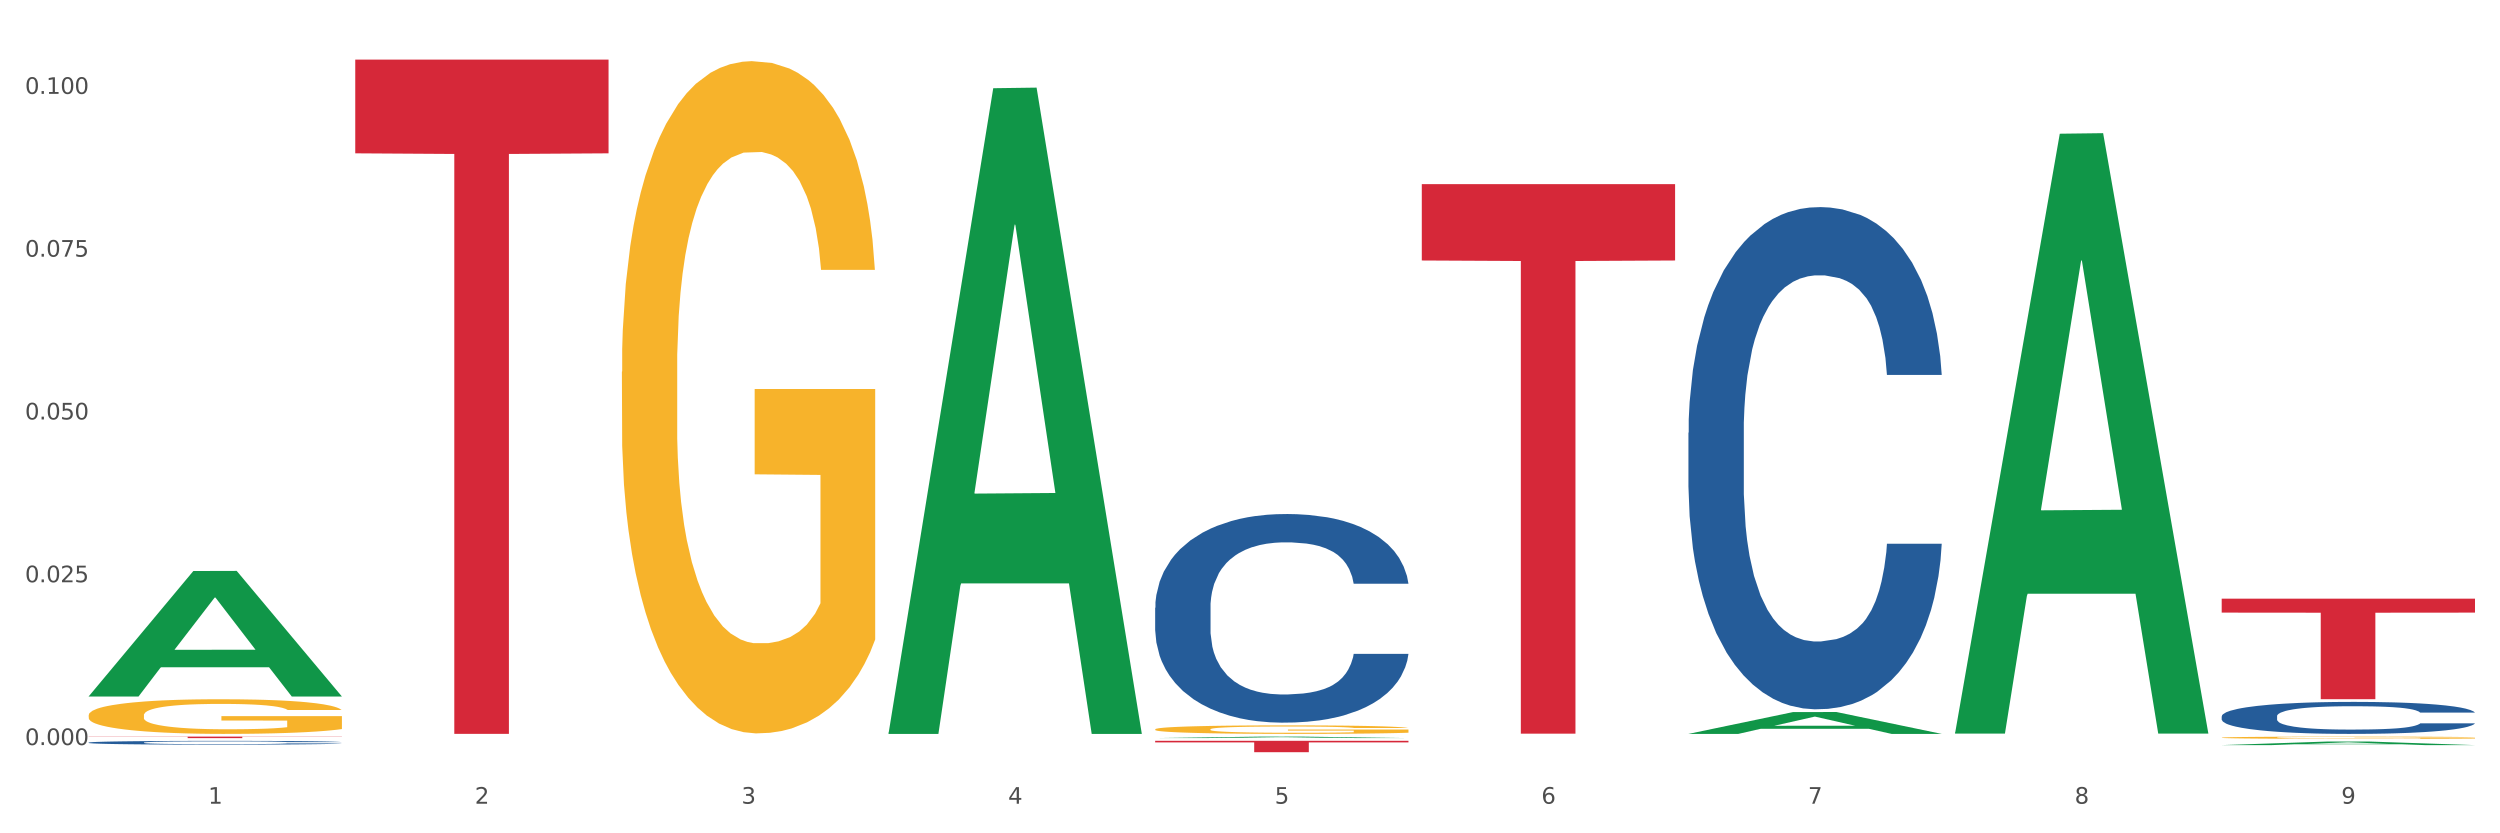 <?xml version="1.0" encoding="utf-8" standalone="no"?>
<!DOCTYPE svg PUBLIC "-//W3C//DTD SVG 1.1//EN"
  "http://www.w3.org/Graphics/SVG/1.1/DTD/svg11.dtd">
<svg xmlns:xlink="http://www.w3.org/1999/xlink" width="1080pt" height="360pt" viewBox="0 0 1080 360" xmlns="http://www.w3.org/2000/svg" version="1.1">
 <rect x="0" y="0" width="1080" height="360" fill="#333333" stroke="none"/>
 <defs>
  <style type="text/css">*{stroke-linejoin: round; stroke-linecap: butt}</style>
 </defs>
 <g id="figure_1">
  <g id="patch_1">
   <path d="M 0 360 
L 1080 360 
L 1080 0 
L 0 0 
z
" style="fill: #ffffff; stroke: #ffffff; stroke-linejoin: miter"/>
  </g>
  <g id="axes_1">
   <g id="matplotlib.axis_1">
    <g id="xtick_1">
     <g id="text_1">
      <!-- 1 -->
      <g style="fill: #4d4d4d" transform="translate(89.942 347.204) scale(0.096 -0.096)">
       <defs>
        <path id="DejaVuSans-31" d="M 794 531 
L 1825 531 
L 1825 4091 
L 703 3866 
L 703 4441 
L 1819 4666 
L 2450 4666 
L 2450 531 
L 3481 531 
L 3481 0 
L 794 0 
L 794 531 
z
" transform="scale(0.016)"/>
       </defs>
       <use xlink:href="#DejaVuSans-31"/>
      </g>
     </g>
    </g>
    <g id="xtick_2">
     <g id="text_2">
      <!-- 2 -->
      <g style="fill: #4d4d4d" transform="translate(205.129 347.204) scale(0.096 -0.096)">
       <defs>
        <path id="DejaVuSans-32" d="M 1228 531 
L 3431 531 
L 3431 0 
L 469 0 
L 469 531 
Q 828 903 1448 1529 
Q 2069 2156 2228 2338 
Q 2531 2678 2651 2914 
Q 2772 3150 2772 3378 
Q 2772 3750 2511 3984 
Q 2250 4219 1831 4219 
Q 1534 4219 1204 4116 
Q 875 4013 500 3803 
L 500 4441 
Q 881 4594 1212 4672 
Q 1544 4750 1819 4750 
Q 2544 4750 2975 4387 
Q 3406 4025 3406 3419 
Q 3406 3131 3298 2873 
Q 3191 2616 2906 2266 
Q 2828 2175 2409 1742 
Q 1991 1309 1228 531 
z
" transform="scale(0.016)"/>
       </defs>
       <use xlink:href="#DejaVuSans-32"/>
      </g>
     </g>
    </g>
    <g id="xtick_3">
     <g id="text_3">
      <!-- 3 -->
      <g style="fill: #4d4d4d" transform="translate(320.315 347.204) scale(0.096 -0.096)">
       <defs>
        <path id="DejaVuSans-33" d="M 2597 2516 
Q 3050 2419 3304 2112 
Q 3559 1806 3559 1356 
Q 3559 666 3084 287 
Q 2609 -91 1734 -91 
Q 1441 -91 1130 -33 
Q 819 25 488 141 
L 488 750 
Q 750 597 1062 519 
Q 1375 441 1716 441 
Q 2309 441 2620 675 
Q 2931 909 2931 1356 
Q 2931 1769 2642 2001 
Q 2353 2234 1838 2234 
L 1294 2234 
L 1294 2753 
L 1863 2753 
Q 2328 2753 2575 2939 
Q 2822 3125 2822 3475 
Q 2822 3834 2567 4026 
Q 2313 4219 1838 4219 
Q 1578 4219 1281 4162 
Q 984 4106 628 3988 
L 628 4550 
Q 988 4650 1302 4700 
Q 1616 4750 1894 4750 
Q 2613 4750 3031 4423 
Q 3450 4097 3450 3541 
Q 3450 3153 3228 2886 
Q 3006 2619 2597 2516 
z
" transform="scale(0.016)"/>
       </defs>
       <use xlink:href="#DejaVuSans-33"/>
      </g>
     </g>
    </g>
    <g id="xtick_4">
     <g id="text_4">
      <!-- 4 -->
      <g style="fill: #4d4d4d" transform="translate(435.501 347.204) scale(0.096 -0.096)">
       <defs>
        <path id="DejaVuSans-34" d="M 2419 4116 
L 825 1625 
L 2419 1625 
L 2419 4116 
z
M 2253 4666 
L 3047 4666 
L 3047 1625 
L 3713 1625 
L 3713 1100 
L 3047 1100 
L 3047 0 
L 2419 0 
L 2419 1100 
L 313 1100 
L 313 1709 
L 2253 4666 
z
" transform="scale(0.016)"/>
       </defs>
       <use xlink:href="#DejaVuSans-34"/>
      </g>
     </g>
    </g>
    <g id="xtick_5">
     <g id="text_5">
      <!-- 5 -->
      <g style="fill: #4d4d4d" transform="translate(550.688 347.204) scale(0.096 -0.096)">
       <defs>
        <path id="DejaVuSans-35" d="M 691 4666 
L 3169 4666 
L 3169 4134 
L 1269 4134 
L 1269 2991 
Q 1406 3038 1543 3061 
Q 1681 3084 1819 3084 
Q 2600 3084 3056 2656 
Q 3513 2228 3513 1497 
Q 3513 744 3044 326 
Q 2575 -91 1722 -91 
Q 1428 -91 1123 -41 
Q 819 9 494 109 
L 494 744 
Q 775 591 1075 516 
Q 1375 441 1709 441 
Q 2250 441 2565 725 
Q 2881 1009 2881 1497 
Q 2881 1984 2565 2268 
Q 2250 2553 1709 2553 
Q 1456 2553 1204 2497 
Q 953 2441 691 2322 
L 691 4666 
z
" transform="scale(0.016)"/>
       </defs>
       <use xlink:href="#DejaVuSans-35"/>
      </g>
     </g>
    </g>
    <g id="xtick_6">
     <g id="text_6">
      <!-- 6 -->
      <g style="fill: #4d4d4d" transform="translate(665.874 347.204) scale(0.096 -0.096)">
       <defs>
        <path id="DejaVuSans-36" d="M 2113 2584 
Q 1688 2584 1439 2293 
Q 1191 2003 1191 1497 
Q 1191 994 1439 701 
Q 1688 409 2113 409 
Q 2538 409 2786 701 
Q 3034 994 3034 1497 
Q 3034 2003 2786 2293 
Q 2538 2584 2113 2584 
z
M 3366 4563 
L 3366 3988 
Q 3128 4100 2886 4159 
Q 2644 4219 2406 4219 
Q 1781 4219 1451 3797 
Q 1122 3375 1075 2522 
Q 1259 2794 1537 2939 
Q 1816 3084 2150 3084 
Q 2853 3084 3261 2657 
Q 3669 2231 3669 1497 
Q 3669 778 3244 343 
Q 2819 -91 2113 -91 
Q 1303 -91 875 529 
Q 447 1150 447 2328 
Q 447 3434 972 4092 
Q 1497 4750 2381 4750 
Q 2619 4750 2861 4703 
Q 3103 4656 3366 4563 
z
" transform="scale(0.016)"/>
       </defs>
       <use xlink:href="#DejaVuSans-36"/>
      </g>
     </g>
    </g>
    <g id="xtick_7">
     <g id="text_7">
      <!-- 7 -->
      <g style="fill: #4d4d4d" transform="translate(781.06 347.204) scale(0.096 -0.096)">
       <defs>
        <path id="DejaVuSans-37" d="M 525 4666 
L 3525 4666 
L 3525 4397 
L 1831 0 
L 1172 0 
L 2766 4134 
L 525 4134 
L 525 4666 
z
" transform="scale(0.016)"/>
       </defs>
       <use xlink:href="#DejaVuSans-37"/>
      </g>
     </g>
    </g>
    <g id="xtick_8">
     <g id="text_8">
      <!-- 8 -->
      <g style="fill: #4d4d4d" transform="translate(896.246 347.204) scale(0.096 -0.096)">
       <defs>
        <path id="DejaVuSans-38" d="M 2034 2216 
Q 1584 2216 1326 1975 
Q 1069 1734 1069 1313 
Q 1069 891 1326 650 
Q 1584 409 2034 409 
Q 2484 409 2743 651 
Q 3003 894 3003 1313 
Q 3003 1734 2745 1975 
Q 2488 2216 2034 2216 
z
M 1403 2484 
Q 997 2584 770 2862 
Q 544 3141 544 3541 
Q 544 4100 942 4425 
Q 1341 4750 2034 4750 
Q 2731 4750 3128 4425 
Q 3525 4100 3525 3541 
Q 3525 3141 3298 2862 
Q 3072 2584 2669 2484 
Q 3125 2378 3379 2068 
Q 3634 1759 3634 1313 
Q 3634 634 3220 271 
Q 2806 -91 2034 -91 
Q 1263 -91 848 271 
Q 434 634 434 1313 
Q 434 1759 690 2068 
Q 947 2378 1403 2484 
z
M 1172 3481 
Q 1172 3119 1398 2916 
Q 1625 2713 2034 2713 
Q 2441 2713 2670 2916 
Q 2900 3119 2900 3481 
Q 2900 3844 2670 4047 
Q 2441 4250 2034 4250 
Q 1625 4250 1398 4047 
Q 1172 3844 1172 3481 
z
" transform="scale(0.016)"/>
       </defs>
       <use xlink:href="#DejaVuSans-38"/>
      </g>
     </g>
    </g>
    <g id="xtick_9">
     <g id="text_9">
      <!-- 9 -->
      <g style="fill: #4d4d4d" transform="translate(1011.433 347.204) scale(0.096 -0.096)">
       <defs>
        <path id="DejaVuSans-39" d="M 703 97 
L 703 672 
Q 941 559 1184 500 
Q 1428 441 1663 441 
Q 2288 441 2617 861 
Q 2947 1281 2994 2138 
Q 2813 1869 2534 1725 
Q 2256 1581 1919 1581 
Q 1219 1581 811 2004 
Q 403 2428 403 3163 
Q 403 3881 828 4315 
Q 1253 4750 1959 4750 
Q 2769 4750 3195 4129 
Q 3622 3509 3622 2328 
Q 3622 1225 3098 567 
Q 2575 -91 1691 -91 
Q 1453 -91 1209 -44 
Q 966 3 703 97 
z
M 1959 2075 
Q 2384 2075 2632 2365 
Q 2881 2656 2881 3163 
Q 2881 3666 2632 3958 
Q 2384 4250 1959 4250 
Q 1534 4250 1286 3958 
Q 1038 3666 1038 3163 
Q 1038 2656 1286 2365 
Q 1534 2075 1959 2075 
z
" transform="scale(0.016)"/>
       </defs>
       <use xlink:href="#DejaVuSans-39"/>
      </g>
     </g>
    </g>
    <g id="xtick_10"/>
    <g id="xtick_11"/>
    <g id="xtick_12"/>
    <g id="xtick_13"/>
    <g id="xtick_14"/>
    <g id="xtick_15"/>
    <g id="xtick_16"/>
    <g id="xtick_17"/>
   </g>
   <g id="matplotlib.axis_2">
    <g id="ytick_1">
     <g id="text_10">
      <!-- 0.000 -->
      <g style="fill: #4d4d4d" transform="translate(10.8 321.864) scale(0.096 -0.096)">
       <defs>
        <path id="DejaVuSans-30" d="M 2034 4250 
Q 1547 4250 1301 3770 
Q 1056 3291 1056 2328 
Q 1056 1369 1301 889 
Q 1547 409 2034 409 
Q 2525 409 2770 889 
Q 3016 1369 3016 2328 
Q 3016 3291 2770 3770 
Q 2525 4250 2034 4250 
z
M 2034 4750 
Q 2819 4750 3233 4129 
Q 3647 3509 3647 2328 
Q 3647 1150 3233 529 
Q 2819 -91 2034 -91 
Q 1250 -91 836 529 
Q 422 1150 422 2328 
Q 422 3509 836 4129 
Q 1250 4750 2034 4750 
z
" transform="scale(0.016)"/>
        <path id="DejaVuSans-2e" d="M 684 794 
L 1344 794 
L 1344 0 
L 684 0 
L 684 794 
z
" transform="scale(0.016)"/>
       </defs>
       <use xlink:href="#DejaVuSans-30"/>
       <use xlink:href="#DejaVuSans-2e" transform="translate(63.623 0)"/>
       <use xlink:href="#DejaVuSans-30" transform="translate(95.41 0)"/>
       <use xlink:href="#DejaVuSans-30" transform="translate(159.033 0)"/>
       <use xlink:href="#DejaVuSans-30" transform="translate(222.656 0)"/>
      </g>
     </g>
    </g>
    <g id="ytick_2">
     <g id="text_11">
      <!-- 0.025 -->
      <g style="fill: #4d4d4d" transform="translate(10.8 251.537) scale(0.096 -0.096)">
       <use xlink:href="#DejaVuSans-30"/>
       <use xlink:href="#DejaVuSans-2e" transform="translate(63.623 0)"/>
       <use xlink:href="#DejaVuSans-30" transform="translate(95.41 0)"/>
       <use xlink:href="#DejaVuSans-32" transform="translate(159.033 0)"/>
       <use xlink:href="#DejaVuSans-35" transform="translate(222.656 0)"/>
      </g>
     </g>
    </g>
    <g id="ytick_3">
     <g id="text_12">
      <!-- 0.050 -->
      <g style="fill: #4d4d4d" transform="translate(10.8 181.21) scale(0.096 -0.096)">
       <use xlink:href="#DejaVuSans-30"/>
       <use xlink:href="#DejaVuSans-2e" transform="translate(63.623 0)"/>
       <use xlink:href="#DejaVuSans-30" transform="translate(95.41 0)"/>
       <use xlink:href="#DejaVuSans-35" transform="translate(159.033 0)"/>
       <use xlink:href="#DejaVuSans-30" transform="translate(222.656 0)"/>
      </g>
     </g>
    </g>
    <g id="ytick_4">
     <g id="text_13">
      <!-- 0.075 -->
      <g style="fill: #4d4d4d" transform="translate(10.8 110.884) scale(0.096 -0.096)">
       <use xlink:href="#DejaVuSans-30"/>
       <use xlink:href="#DejaVuSans-2e" transform="translate(63.623 0)"/>
       <use xlink:href="#DejaVuSans-30" transform="translate(95.41 0)"/>
       <use xlink:href="#DejaVuSans-37" transform="translate(159.033 0)"/>
       <use xlink:href="#DejaVuSans-35" transform="translate(222.656 0)"/>
      </g>
     </g>
    </g>
    <g id="ytick_5">
     <g id="text_14">
      <!-- 0.100 -->
      <g style="fill: #4d4d4d" transform="translate(10.8 40.557) scale(0.096 -0.096)">
       <use xlink:href="#DejaVuSans-30"/>
       <use xlink:href="#DejaVuSans-2e" transform="translate(63.623 0)"/>
       <use xlink:href="#DejaVuSans-31" transform="translate(95.41 0)"/>
       <use xlink:href="#DejaVuSans-30" transform="translate(159.033 0)"/>
       <use xlink:href="#DejaVuSans-30" transform="translate(222.656 0)"/>
      </g>
     </g>
    </g>
    <g id="ytick_6"/>
    <g id="ytick_7"/>
    <g id="ytick_8"/>
    <g id="ytick_9"/>
   </g>
   <g id="PolyCollection_1">
    <path d="M 38.283 300.803 
L 38.396 300.752 
L 83.52 246.677 
L 102.247 246.626 
L 147.71 300.905 
L 126.05 300.905 
L 116.236 288.265 
L 69.645 288.265 
L 69.306 288.469 
L 59.83 300.905 
L 38.283 300.905 
L 38.283 300.803 
L 75.511 280.722 
L 110.369 280.671 
L 93.109 258.195 
L 92.884 258.093 
L 92.658 258.246 
L 75.398 280.671 
L 75.511 280.722 
L 38.283 300.803 
z
" clip-path="url(#p5fe03fd932)" style="fill: #109648"/>
    <path d="M 499.028 320.027 
L 608.455 320.027 
L 608.455 320.711 
L 565.41 320.716 
L 565.41 324.95 
L 541.813 324.95 
L 541.813 320.716 
L 499.028 320.711 
L 499.028 320.032 
L 499.028 320.027 
z
" clip-path="url(#p5fe03fd932)" style="fill: #d62839"/>
    <path d="M 153.469 25.759 
L 262.896 25.759 
L 262.896 66.238 
L 219.851 66.512 
L 219.851 317.043 
L 196.255 317.043 
L 196.255 66.512 
L 153.469 66.238 
L 153.469 26.033 
L 153.469 25.759 
z
" clip-path="url(#p5fe03fd932)" style="fill: #d62839"/>
    <path d="M 38.283 318.217 
L 147.71 318.217 
L 147.71 318.309 
L 104.665 318.31 
L 104.665 318.882 
L 81.068 318.882 
L 81.068 318.31 
L 38.283 318.309 
L 38.283 318.217 
L 38.283 318.217 
z
" clip-path="url(#p5fe03fd932)" style="fill: #d62839"/>
    <path d="M 38.283 320.787 
L 38.412 320.786 
L 38.412 320.744 
L 38.8 320.687 
L 40.223 320.582 
L 42.034 320.503 
L 45.138 320.411 
L 46.82 320.372 
L 49.019 320.328 
L 53.546 320.258 
L 58.72 320.198 
L 62.341 320.166 
L 65.058 320.145 
L 71.137 320.107 
L 74.629 320.091 
L 78.251 320.077 
L 81.355 320.068 
L 86.529 320.058 
L 90.668 320.053 
L 95.454 320.052 
L 99.464 320.053 
L 104.767 320.059 
L 112.528 320.077 
L 115.503 320.088 
L 119.512 320.106 
L 123.652 320.13 
L 127.015 320.154 
L 130.895 320.188 
L 134.905 320.233 
L 138.785 320.29 
L 141.501 320.342 
L 143.7 320.397 
L 145.64 320.464 
L 147.063 320.538 
L 147.71 320.599 
L 124.04 320.599 
L 123.393 320.544 
L 122.099 320.484 
L 120.806 320.443 
L 119.383 320.411 
L 117.184 320.373 
L 115.244 320.349 
L 112.01 320.321 
L 109.035 320.303 
L 106.578 320.293 
L 103.603 320.284 
L 97.265 320.275 
L 92.738 320.275 
L 89.892 320.278 
L 86.4 320.285 
L 83.425 320.296 
L 79.932 320.313 
L 77.216 320.333 
L 74.5 320.358 
L 72.948 320.376 
L 70.62 320.409 
L 69.067 320.436 
L 66.998 320.482 
L 65.834 320.515 
L 63.764 320.6 
L 62.859 320.663 
L 62.471 320.706 
L 62.212 320.754 
L 62.212 320.987 
L 62.988 321.092 
L 63.635 321.137 
L 64.67 321.188 
L 66.61 321.253 
L 69.455 321.318 
L 72.43 321.364 
L 74.888 321.392 
L 77.216 321.413 
L 79.544 321.43 
L 82.39 321.445 
L 84.718 321.454 
L 88.211 321.463 
L 92.35 321.467 
L 95.583 321.467 
L 102.18 321.46 
L 105.155 321.452 
L 108.001 321.442 
L 111.105 321.425 
L 113.563 321.407 
L 114.985 321.394 
L 117.314 321.365 
L 119.124 321.336 
L 120.677 321.301 
L 121.711 321.271 
L 122.875 321.226 
L 123.781 321.176 
L 124.04 321.149 
L 147.71 321.149 
L 147.193 321.203 
L 146.287 321.255 
L 144.476 321.325 
L 143.053 321.365 
L 140.855 321.415 
L 138.526 321.457 
L 135.293 321.503 
L 132.318 321.537 
L 129.213 321.567 
L 125.85 321.594 
L 119.771 321.631 
L 117.572 321.642 
L 112.916 321.66 
L 109.294 321.67 
L 103.991 321.681 
L 98.558 321.687 
L 92.867 321.688 
L 87.823 321.685 
L 82.261 321.676 
L 78.768 321.667 
L 74.888 321.654 
L 70.361 321.633 
L 66.092 321.608 
L 62.083 321.578 
L 58.332 321.543 
L 54.839 321.504 
L 50.312 321.44 
L 46.949 321.377 
L 44.492 321.319 
L 42.81 321.27 
L 41.129 321.207 
L 40.223 321.164 
L 38.8 321.059 
L 38.283 320.962 
L 38.283 320.787 
z
" clip-path="url(#p5fe03fd932)" style="fill: #255c99"/>
    <path d="M 499.028 262.554 
L 499.157 262.471 
L 499.157 260.166 
L 499.545 257.038 
L 500.968 251.276 
L 502.779 246.914 
L 505.883 241.81 
L 507.565 239.67 
L 509.764 237.283 
L 514.291 233.414 
L 519.465 230.121 
L 523.086 228.31 
L 525.803 227.158 
L 531.882 225.1 
L 535.374 224.194 
L 538.996 223.453 
L 542.1 222.959 
L 547.274 222.383 
L 551.413 222.136 
L 556.199 222.054 
L 560.209 222.136 
L 565.512 222.466 
L 573.273 223.453 
L 576.248 224.03 
L 580.257 225.017 
L 584.397 226.334 
L 587.76 227.652 
L 591.64 229.545 
L 595.65 232.014 
L 599.53 235.142 
L 602.246 238.023 
L 604.445 241.069 
L 606.385 244.773 
L 607.808 248.807 
L 608.455 252.182 
L 584.785 252.182 
L 584.138 249.136 
L 582.844 245.843 
L 581.551 243.621 
L 580.128 241.81 
L 577.929 239.752 
L 575.989 238.435 
L 572.755 236.871 
L 569.78 235.883 
L 567.323 235.307 
L 564.348 234.813 
L 558.01 234.319 
L 553.483 234.319 
L 550.637 234.484 
L 547.145 234.895 
L 544.17 235.472 
L 540.678 236.459 
L 537.961 237.529 
L 535.245 238.929 
L 533.693 239.917 
L 531.365 241.728 
L 529.812 243.209 
L 527.743 245.761 
L 526.579 247.572 
L 524.509 252.264 
L 523.604 255.721 
L 523.216 258.109 
L 522.957 260.743 
L 522.957 273.584 
L 523.733 279.346 
L 524.38 281.816 
L 525.415 284.614 
L 527.355 288.236 
L 530.2 291.776 
L 533.175 294.328 
L 535.633 295.892 
L 537.961 297.044 
L 540.289 297.95 
L 543.135 298.773 
L 545.463 299.267 
L 548.956 299.761 
L 553.095 300.008 
L 556.328 300.008 
L 562.925 299.596 
L 565.9 299.184 
L 568.746 298.608 
L 571.85 297.703 
L 574.308 296.715 
L 575.73 295.974 
L 578.059 294.41 
L 579.869 292.764 
L 581.422 290.871 
L 582.456 289.224 
L 583.62 286.755 
L 584.526 283.956 
L 584.785 282.474 
L 608.455 282.474 
L 607.938 285.438 
L 607.032 288.319 
L 605.221 292.188 
L 603.799 294.41 
L 601.6 297.127 
L 599.271 299.431 
L 596.038 301.983 
L 593.063 303.876 
L 589.958 305.523 
L 586.595 307.005 
L 580.516 309.062 
L 578.317 309.639 
L 573.661 310.626 
L 570.039 311.203 
L 564.736 311.779 
L 559.303 312.108 
L 553.612 312.19 
L 548.568 312.026 
L 543.006 311.532 
L 539.513 311.038 
L 535.633 310.297 
L 531.106 309.145 
L 526.837 307.745 
L 522.828 306.099 
L 519.077 304.206 
L 515.584 302.066 
L 511.057 298.526 
L 507.694 295.069 
L 505.237 291.858 
L 503.555 289.142 
L 501.874 285.685 
L 500.968 283.297 
L 499.545 277.535 
L 499.028 272.185 
L 499.028 262.554 
z
" clip-path="url(#p5fe03fd932)" style="fill: #255c99"/>
    <path d="M 729.401 186.946 
L 729.53 186.748 
L 729.53 181.2 
L 729.918 173.671 
L 731.341 159.801 
L 733.152 149.3 
L 736.256 137.015 
L 737.937 131.863 
L 740.136 126.117 
L 744.663 116.805 
L 749.837 108.879 
L 753.459 104.52 
L 756.175 101.746 
L 762.254 96.792 
L 765.747 94.613 
L 769.369 92.83 
L 772.473 91.641 
L 777.647 90.254 
L 781.786 89.659 
L 786.572 89.461 
L 790.581 89.659 
L 795.885 90.452 
L 803.645 92.83 
L 806.62 94.217 
L 810.63 96.594 
L 814.769 99.764 
L 818.132 102.935 
L 822.012 107.492 
L 826.022 113.436 
L 829.903 120.966 
L 832.619 127.9 
L 834.818 135.232 
L 836.758 144.148 
L 838.181 153.857 
L 838.827 161.981 
L 815.157 161.981 
L 814.51 154.65 
L 813.217 146.724 
L 811.923 141.374 
L 810.501 137.015 
L 808.302 132.061 
L 806.362 128.891 
L 803.128 125.127 
L 800.153 122.749 
L 797.695 121.362 
L 794.72 120.173 
L 788.382 118.984 
L 783.855 118.984 
L 781.01 119.38 
L 777.517 120.371 
L 774.542 121.758 
L 771.05 124.136 
L 768.334 126.712 
L 765.617 130.08 
L 764.065 132.458 
L 761.737 136.817 
L 760.185 140.383 
L 758.115 146.526 
L 756.951 150.885 
L 754.882 162.179 
L 753.976 170.501 
L 753.588 176.247 
L 753.33 182.587 
L 753.33 213.497 
L 754.106 227.367 
L 754.752 233.311 
L 755.787 240.048 
L 757.727 248.766 
L 760.573 257.287 
L 763.548 263.429 
L 766.006 267.194 
L 768.334 269.968 
L 770.662 272.147 
L 773.508 274.129 
L 775.836 275.317 
L 779.328 276.506 
L 783.467 277.101 
L 786.701 277.101 
L 793.298 276.11 
L 796.273 275.119 
L 799.118 273.732 
L 802.222 271.553 
L 804.68 269.175 
L 806.103 267.392 
L 808.431 263.627 
L 810.242 259.664 
L 811.794 255.107 
L 812.829 251.144 
L 813.993 245.2 
L 814.898 238.463 
L 815.157 234.897 
L 838.827 234.897 
L 838.31 242.03 
L 837.405 248.965 
L 835.594 258.277 
L 834.171 263.627 
L 831.972 270.166 
L 829.644 275.714 
L 826.41 281.856 
L 823.435 286.413 
L 820.331 290.376 
L 816.968 293.943 
L 810.889 298.896 
L 808.69 300.283 
L 804.033 302.661 
L 800.412 304.048 
L 795.108 305.435 
L 789.676 306.227 
L 783.985 306.426 
L 778.94 306.029 
L 773.378 304.84 
L 769.886 303.652 
L 766.006 301.868 
L 761.478 299.094 
L 757.21 295.726 
L 753.2 291.763 
L 749.449 287.206 
L 745.957 282.054 
L 741.43 273.534 
L 738.067 265.212 
L 735.609 257.485 
L 733.928 250.946 
L 732.246 242.624 
L 731.341 236.878 
L 729.918 223.008 
L 729.401 210.129 
L 729.401 186.946 
z
" clip-path="url(#p5fe03fd932)" style="fill: #255c99"/>
    <path d="M 959.773 309.431 
L 959.902 309.418 
L 959.902 309.065 
L 960.29 308.585 
L 961.713 307.701 
L 963.524 307.031 
L 966.628 306.248 
L 968.31 305.92 
L 970.509 305.554 
L 975.036 304.96 
L 980.21 304.455 
L 983.831 304.177 
L 986.548 304 
L 992.627 303.685 
L 996.119 303.546 
L 999.741 303.432 
L 1002.845 303.356 
L 1008.019 303.268 
L 1012.158 303.23 
L 1016.944 303.217 
L 1020.954 303.23 
L 1026.257 303.28 
L 1034.018 303.432 
L 1036.993 303.52 
L 1041.003 303.672 
L 1045.142 303.874 
L 1048.505 304.076 
L 1052.385 304.367 
L 1056.395 304.745 
L 1060.275 305.225 
L 1062.991 305.667 
L 1065.19 306.135 
L 1067.13 306.703 
L 1068.553 307.322 
L 1069.2 307.84 
L 1045.53 307.84 
L 1044.883 307.372 
L 1043.589 306.867 
L 1042.296 306.526 
L 1040.873 306.248 
L 1038.674 305.933 
L 1036.734 305.731 
L 1033.5 305.491 
L 1030.525 305.339 
L 1028.068 305.251 
L 1025.093 305.175 
L 1018.755 305.099 
L 1014.228 305.099 
L 1011.382 305.124 
L 1007.89 305.187 
L 1004.915 305.276 
L 1001.423 305.427 
L 998.706 305.592 
L 995.99 305.806 
L 994.438 305.958 
L 992.11 306.236 
L 990.557 306.463 
L 988.488 306.855 
L 987.324 307.132 
L 985.254 307.852 
L 984.349 308.383 
L 983.961 308.749 
L 983.702 309.153 
L 983.702 311.123 
L 984.478 312.007 
L 985.125 312.386 
L 986.16 312.816 
L 988.1 313.371 
L 990.946 313.915 
L 993.92 314.306 
L 996.378 314.546 
L 998.706 314.723 
L 1001.035 314.862 
L 1003.88 314.988 
L 1006.208 315.064 
L 1009.701 315.14 
L 1013.84 315.178 
L 1017.073 315.178 
L 1023.67 315.114 
L 1026.645 315.051 
L 1029.491 314.963 
L 1032.595 314.824 
L 1035.053 314.672 
L 1036.475 314.559 
L 1038.804 314.319 
L 1040.614 314.066 
L 1042.167 313.776 
L 1043.201 313.523 
L 1044.366 313.144 
L 1045.271 312.715 
L 1045.53 312.487 
L 1069.2 312.487 
L 1068.683 312.942 
L 1067.777 313.384 
L 1065.966 313.978 
L 1064.544 314.319 
L 1062.345 314.735 
L 1060.016 315.089 
L 1056.783 315.481 
L 1053.808 315.771 
L 1050.703 316.024 
L 1047.34 316.251 
L 1041.261 316.567 
L 1039.062 316.655 
L 1034.406 316.807 
L 1030.784 316.895 
L 1025.481 316.984 
L 1020.048 317.034 
L 1014.357 317.047 
L 1009.313 317.021 
L 1003.751 316.946 
L 1000.258 316.87 
L 996.378 316.756 
L 991.851 316.579 
L 987.583 316.365 
L 983.573 316.112 
L 979.822 315.822 
L 976.329 315.493 
L 971.802 314.95 
L 968.439 314.42 
L 965.982 313.927 
L 964.3 313.51 
L 962.619 312.98 
L 961.713 312.614 
L 960.29 311.73 
L 959.773 310.909 
L 959.773 309.431 
z
" clip-path="url(#p5fe03fd932)" style="fill: #255c99"/>
    <path d="M 614.214 79.544 
L 723.641 79.544 
L 723.641 112.533 
L 680.597 112.756 
L 680.597 316.935 
L 657 316.935 
L 657 112.756 
L 614.214 112.533 
L 614.214 79.767 
L 614.214 79.544 
z
" clip-path="url(#p5fe03fd932)" style="fill: #d62839"/>
    <path d="M 959.773 318.664 
L 959.902 318.663 
L 959.902 318.631 
L 960.161 318.604 
L 961.453 318.537 
L 963.39 318.483 
L 964.812 318.453 
L 966.233 318.43 
L 967.912 318.406 
L 969.979 318.381 
L 973.726 318.345 
L 976.051 318.326 
L 978.894 318.307 
L 984.061 318.278 
L 987.808 318.262 
L 991.684 318.249 
L 998.014 318.233 
L 1002.149 318.226 
L 1006.541 318.221 
L 1011.838 318.217 
L 1015.843 318.217 
L 1024.628 318.219 
L 1032.121 318.227 
L 1035.739 318.233 
L 1040.39 318.244 
L 1042.845 318.251 
L 1046.85 318.265 
L 1050.984 318.284 
L 1053.826 318.3 
L 1058.089 318.33 
L 1061.319 318.36 
L 1064.291 318.397 
L 1065.841 318.423 
L 1067.004 318.446 
L 1068.037 318.474 
L 1069.071 318.517 
L 1045.816 318.517 
L 1044.912 318.486 
L 1043.49 318.457 
L 1041.423 318.429 
L 1039.615 318.411 
L 1036.514 318.389 
L 1033.672 318.375 
L 1030.7 318.364 
L 1027.083 318.355 
L 1024.241 318.351 
L 1020.236 318.347 
L 1012.355 318.348 
L 1007.058 318.355 
L 1003.44 318.364 
L 1001.115 318.372 
L 999.048 318.381 
L 996.722 318.393 
L 994.009 318.412 
L 992.071 318.429 
L 990.134 318.45 
L 988.583 318.471 
L 987.162 318.496 
L 985.999 318.522 
L 985.095 318.55 
L 984.32 318.583 
L 983.674 318.639 
L 983.674 318.76 
L 983.932 318.788 
L 984.578 318.824 
L 985.353 318.851 
L 986.645 318.884 
L 987.808 318.906 
L 990.004 318.938 
L 992.459 318.964 
L 994.397 318.981 
L 996.335 318.995 
L 999.694 319.015 
L 1003.44 319.031 
L 1006.67 319.04 
L 1011.063 319.049 
L 1014.034 319.053 
L 1016.618 319.055 
L 1022.949 319.055 
L 1027.47 319.052 
L 1032.509 319.046 
L 1036.385 319.038 
L 1039.615 319.028 
L 1043.232 319.012 
L 1045.558 318.997 
L 1045.558 318.812 
L 1017.135 318.811 
L 1017.135 318.689 
L 1069.2 318.689 
L 1069.2 319.049 
L 1067.004 319.068 
L 1064.549 319.085 
L 1061.965 319.1 
L 1058.089 319.118 
L 1053.438 319.136 
L 1049.304 319.148 
L 1044.912 319.159 
L 1039.744 319.169 
L 1033.026 319.177 
L 1028.892 319.181 
L 1023.724 319.184 
L 1017.652 319.185 
L 1012.355 319.183 
L 1007.187 319.178 
L 1001.761 319.17 
L 996.464 319.159 
L 992.459 319.147 
L 988.454 319.133 
L 984.191 319.115 
L 980.832 319.097 
L 978.248 319.081 
L 975.405 319.061 
L 972.305 319.034 
L 969.979 319.01 
L 967.912 318.986 
L 965.716 318.954 
L 964.166 318.926 
L 962.615 318.892 
L 961.711 318.866 
L 960.677 318.827 
L 959.902 318.771 
L 959.773 318.664 
z
" clip-path="url(#p5fe03fd932)" style="fill: #f7b32b"/>
    <path d="M 499.028 315.064 
L 499.157 315.06 
L 499.157 314.939 
L 499.416 314.835 
L 500.708 314.582 
L 502.645 314.374 
L 504.067 314.263 
L 505.488 314.172 
L 507.167 314.081 
L 509.234 313.986 
L 512.981 313.848 
L 515.306 313.778 
L 518.149 313.704 
L 523.316 313.596 
L 527.063 313.535 
L 530.939 313.485 
L 537.269 313.424 
L 541.404 313.397 
L 545.796 313.377 
L 551.093 313.364 
L 555.098 313.36 
L 563.883 313.37 
L 571.376 313.401 
L 574.994 313.424 
L 579.645 313.465 
L 582.099 313.492 
L 586.104 313.545 
L 590.239 313.616 
L 593.081 313.677 
L 597.344 313.791 
L 600.574 313.906 
L 603.546 314.047 
L 605.096 314.145 
L 606.259 314.236 
L 607.292 314.34 
L 608.326 314.505 
L 585.071 314.505 
L 584.167 314.387 
L 582.745 314.276 
L 580.678 314.168 
L 578.87 314.101 
L 575.769 314.017 
L 572.927 313.963 
L 569.955 313.922 
L 566.338 313.889 
L 563.496 313.872 
L 559.491 313.859 
L 551.61 313.862 
L 546.313 313.889 
L 542.695 313.922 
L 540.37 313.953 
L 538.303 313.986 
L 535.977 314.034 
L 533.264 314.104 
L 531.326 314.168 
L 529.389 314.249 
L 527.838 314.33 
L 526.417 314.424 
L 525.254 314.525 
L 524.35 314.629 
L 523.575 314.757 
L 522.929 314.97 
L 522.929 315.431 
L 523.187 315.535 
L 523.833 315.673 
L 524.608 315.777 
L 525.9 315.902 
L 527.063 315.986 
L 529.259 316.107 
L 531.714 316.208 
L 533.652 316.272 
L 535.59 316.326 
L 538.949 316.4 
L 542.695 316.461 
L 545.925 316.498 
L 550.318 316.532 
L 553.289 316.545 
L 555.873 316.552 
L 562.204 316.552 
L 566.725 316.542 
L 571.764 316.518 
L 575.64 316.488 
L 578.87 316.451 
L 582.487 316.39 
L 584.813 316.333 
L 584.813 315.629 
L 556.39 315.626 
L 556.39 315.158 
L 608.455 315.158 
L 608.455 316.532 
L 606.259 316.602 
L 603.804 316.666 
L 601.22 316.724 
L 597.344 316.794 
L 592.693 316.862 
L 588.559 316.909 
L 584.167 316.949 
L 578.999 316.986 
L 572.281 317.02 
L 568.147 317.033 
L 562.979 317.043 
L 556.907 317.047 
L 551.61 317.04 
L 546.442 317.023 
L 541.016 316.993 
L 535.719 316.949 
L 531.714 316.905 
L 527.709 316.851 
L 523.446 316.781 
L 520.087 316.713 
L 517.503 316.653 
L 514.66 316.575 
L 511.56 316.474 
L 509.234 316.383 
L 507.167 316.289 
L 504.971 316.168 
L 503.421 316.064 
L 501.87 315.932 
L 500.966 315.835 
L 499.932 315.683 
L 499.157 315.471 
L 499.028 315.064 
z
" clip-path="url(#p5fe03fd932)" style="fill: #f7b32b"/>
    <path d="M 268.656 160.613 
L 268.785 160.348 
L 268.785 150.799 
L 269.043 142.577 
L 270.335 122.685 
L 272.273 106.241 
L 273.694 97.488 
L 275.115 90.327 
L 276.795 83.166 
L 278.862 75.74 
L 282.608 64.865 
L 284.934 59.295 
L 287.776 53.46 
L 292.944 44.973 
L 296.691 40.199 
L 300.566 36.221 
L 306.897 31.446 
L 311.031 29.325 
L 315.424 27.733 
L 320.721 26.672 
L 324.726 26.407 
L 333.511 27.203 
L 341.004 29.59 
L 344.621 31.446 
L 349.272 34.629 
L 351.727 36.751 
L 355.732 40.995 
L 359.866 46.564 
L 362.708 51.339 
L 366.972 60.356 
L 370.202 69.374 
L 373.173 80.514 
L 374.723 88.205 
L 375.886 95.367 
L 376.92 103.589 
L 377.953 116.585 
L 354.698 116.585 
L 353.794 107.302 
L 352.373 98.549 
L 350.306 90.062 
L 348.497 84.757 
L 345.396 78.127 
L 342.554 73.883 
L 339.583 70.7 
L 335.965 68.048 
L 333.123 66.722 
L 329.118 65.661 
L 321.237 65.926 
L 315.94 68.048 
L 312.323 70.7 
L 309.997 73.087 
L 307.93 75.74 
L 305.605 79.453 
L 302.892 85.023 
L 300.954 90.062 
L 299.016 96.427 
L 297.466 102.793 
L 296.045 110.219 
L 294.882 118.176 
L 293.977 126.398 
L 293.202 136.477 
L 292.556 153.186 
L 292.556 189.523 
L 292.815 197.745 
L 293.461 208.619 
L 294.236 216.841 
L 295.528 226.655 
L 296.691 233.286 
L 298.887 242.834 
L 301.341 250.791 
L 303.279 255.83 
L 305.217 260.074 
L 308.576 265.909 
L 312.323 270.683 
L 315.553 273.6 
L 319.945 276.253 
L 322.917 277.314 
L 325.501 277.844 
L 331.831 277.844 
L 336.353 277.048 
L 341.391 275.192 
L 345.267 272.805 
L 348.497 269.887 
L 352.115 265.113 
L 354.44 260.604 
L 354.44 205.171 
L 326.017 204.906 
L 326.017 168.039 
L 378.082 168.039 
L 378.082 276.253 
L 375.886 281.822 
L 373.431 286.862 
L 370.848 291.371 
L 366.972 296.941 
L 362.321 302.245 
L 358.187 305.958 
L 353.794 309.141 
L 348.626 312.059 
L 341.908 314.711 
L 337.774 315.772 
L 332.606 316.567 
L 326.534 316.833 
L 321.237 316.302 
L 316.07 314.976 
L 310.643 312.589 
L 305.346 309.141 
L 301.341 305.693 
L 297.336 301.449 
L 293.073 295.88 
L 289.714 290.575 
L 287.13 285.801 
L 284.288 279.701 
L 281.187 271.744 
L 278.862 264.583 
L 276.795 257.156 
L 274.598 247.608 
L 273.048 239.386 
L 271.498 229.042 
L 270.593 221.35 
L 269.56 209.415 
L 268.785 192.706 
L 268.656 160.613 
z
" clip-path="url(#p5fe03fd932)" style="fill: #f7b32b"/>
    <path d="M 38.283 308.993 
L 38.412 308.98 
L 38.412 308.487 
L 38.671 308.064 
L 39.963 307.038 
L 41.9 306.19 
L 43.322 305.739 
L 44.743 305.37 
L 46.422 305.001 
L 48.489 304.618 
L 52.236 304.057 
L 54.561 303.77 
L 57.404 303.47 
L 62.571 303.032 
L 66.318 302.786 
L 70.194 302.581 
L 76.524 302.335 
L 80.658 302.225 
L 85.051 302.143 
L 90.348 302.089 
L 94.353 302.075 
L 103.138 302.116 
L 110.631 302.239 
L 114.249 302.335 
L 118.9 302.499 
L 121.354 302.608 
L 125.359 302.827 
L 129.494 303.114 
L 132.336 303.36 
L 136.599 303.825 
L 139.829 304.29 
L 142.801 304.864 
L 144.351 305.261 
L 145.514 305.63 
L 146.547 306.054 
L 147.581 306.724 
L 124.326 306.724 
L 123.422 306.245 
L 122 305.794 
L 119.933 305.356 
L 118.125 305.083 
L 115.024 304.741 
L 112.182 304.522 
L 109.21 304.358 
L 105.593 304.222 
L 102.751 304.153 
L 98.746 304.098 
L 90.865 304.112 
L 85.568 304.222 
L 81.95 304.358 
L 79.625 304.481 
L 77.558 304.618 
L 75.232 304.809 
L 72.519 305.097 
L 70.581 305.356 
L 68.643 305.685 
L 67.093 306.013 
L 65.672 306.396 
L 64.509 306.806 
L 63.605 307.23 
L 62.83 307.749 
L 62.184 308.611 
L 62.184 310.484 
L 62.442 310.908 
L 63.088 311.468 
L 63.863 311.892 
L 65.155 312.398 
L 66.318 312.74 
L 68.514 313.232 
L 70.969 313.642 
L 72.907 313.902 
L 74.845 314.121 
L 78.204 314.422 
L 81.95 314.668 
L 85.18 314.818 
L 89.573 314.955 
L 92.544 315.009 
L 95.128 315.037 
L 101.459 315.037 
L 105.98 314.996 
L 111.019 314.9 
L 114.895 314.777 
L 118.125 314.627 
L 121.742 314.38 
L 124.068 314.148 
L 124.068 311.29 
L 95.645 311.277 
L 95.645 309.376 
L 147.71 309.376 
L 147.71 314.955 
L 145.514 315.242 
L 143.059 315.502 
L 140.475 315.734 
L 136.599 316.021 
L 131.948 316.295 
L 127.814 316.486 
L 123.422 316.65 
L 118.254 316.801 
L 111.536 316.937 
L 107.402 316.992 
L 102.234 317.033 
L 96.162 317.047 
L 90.865 317.019 
L 85.697 316.951 
L 80.271 316.828 
L 74.974 316.65 
L 70.969 316.472 
L 66.964 316.254 
L 62.701 315.967 
L 59.342 315.693 
L 56.758 315.447 
L 53.915 315.132 
L 50.815 314.722 
L 48.489 314.353 
L 46.422 313.97 
L 44.226 313.478 
L 42.676 313.054 
L 41.125 312.521 
L 40.221 312.124 
L 39.187 311.509 
L 38.412 310.648 
L 38.283 308.993 
z
" clip-path="url(#p5fe03fd932)" style="fill: #f7b32b"/>
    <path d="M 959.773 258.616 
L 1069.2 258.616 
L 1069.2 264.651 
L 1026.155 264.692 
L 1026.155 302.047 
L 1002.558 302.047 
L 1002.558 264.692 
L 959.773 264.651 
L 959.773 258.657 
L 959.773 258.616 
z
" clip-path="url(#p5fe03fd932)" style="fill: #d62839"/>
    <path d="M 383.842 316.522 
L 383.955 316.26 
L 429.079 38.111 
L 447.806 37.849 
L 493.269 317.046 
L 471.609 317.046 
L 461.794 252.031 
L 415.203 252.031 
L 414.865 253.08 
L 405.389 317.046 
L 383.842 317.046 
L 383.842 316.522 
L 421.069 213.232 
L 455.928 212.97 
L 438.668 97.358 
L 438.442 96.834 
L 438.217 97.621 
L 420.957 212.97 
L 421.069 213.232 
L 383.842 316.522 
z
" clip-path="url(#p5fe03fd932)" style="fill: #109648"/>
    <path d="M 499.028 318.856 
L 499.141 318.856 
L 544.265 318.217 
L 562.992 318.217 
L 608.455 318.858 
L 586.795 318.858 
L 576.981 318.708 
L 530.39 318.708 
L 530.051 318.711 
L 520.575 318.858 
L 499.028 318.858 
L 499.028 318.856 
L 536.256 318.619 
L 571.114 318.619 
L 553.854 318.353 
L 553.629 318.352 
L 553.403 318.354 
L 536.143 318.619 
L 536.256 318.619 
L 499.028 318.856 
z
" clip-path="url(#p5fe03fd932)" style="fill: #109648"/>
    <path d="M 729.401 317.029 
L 729.513 317.02 
L 774.638 307.604 
L 793.365 307.595 
L 838.827 317.047 
L 817.168 317.047 
L 807.353 314.846 
L 760.762 314.846 
L 760.424 314.881 
L 750.947 317.047 
L 729.401 317.047 
L 729.401 317.029 
L 766.628 313.532 
L 801.487 313.524 
L 784.227 309.61 
L 784.001 309.592 
L 783.776 309.619 
L 766.515 313.524 
L 766.628 313.532 
L 729.401 317.029 
z
" clip-path="url(#p5fe03fd932)" style="fill: #109648"/>
    <path d="M 844.587 316.419 
L 844.7 316.175 
L 889.824 57.767 
L 908.551 57.523 
L 954.014 316.906 
L 932.354 316.906 
L 922.539 256.505 
L 875.948 256.505 
L 875.61 257.479 
L 866.134 316.906 
L 844.587 316.906 
L 844.587 316.419 
L 881.815 220.459 
L 916.673 220.216 
L 899.413 112.809 
L 899.187 112.322 
L 898.962 113.053 
L 881.702 220.216 
L 881.815 220.459 
L 844.587 316.419 
z
" clip-path="url(#p5fe03fd932)" style="fill: #109648"/>
    <path d="M 959.773 321.887 
L 959.886 321.886 
L 1005.01 320.356 
L 1023.737 320.354 
L 1069.2 321.89 
L 1047.54 321.89 
L 1037.726 321.532 
L 991.135 321.532 
L 990.796 321.538 
L 981.32 321.89 
L 959.773 321.89 
L 959.773 321.887 
L 997.001 321.319 
L 1031.859 321.318 
L 1014.599 320.682 
L 1014.374 320.679 
L 1014.148 320.683 
L 996.888 321.318 
L 997.001 321.319 
L 959.773 321.887 
z
" clip-path="url(#p5fe03fd932)" style="fill: #109648"/>
   </g>
  </g>
 </g>
 <defs>
  <clipPath id="p5fe03fd932">
   <rect x="38.283" y="10.8" width="1030.917" height="329.109"/>
  </clipPath>
 </defs>
</svg>
